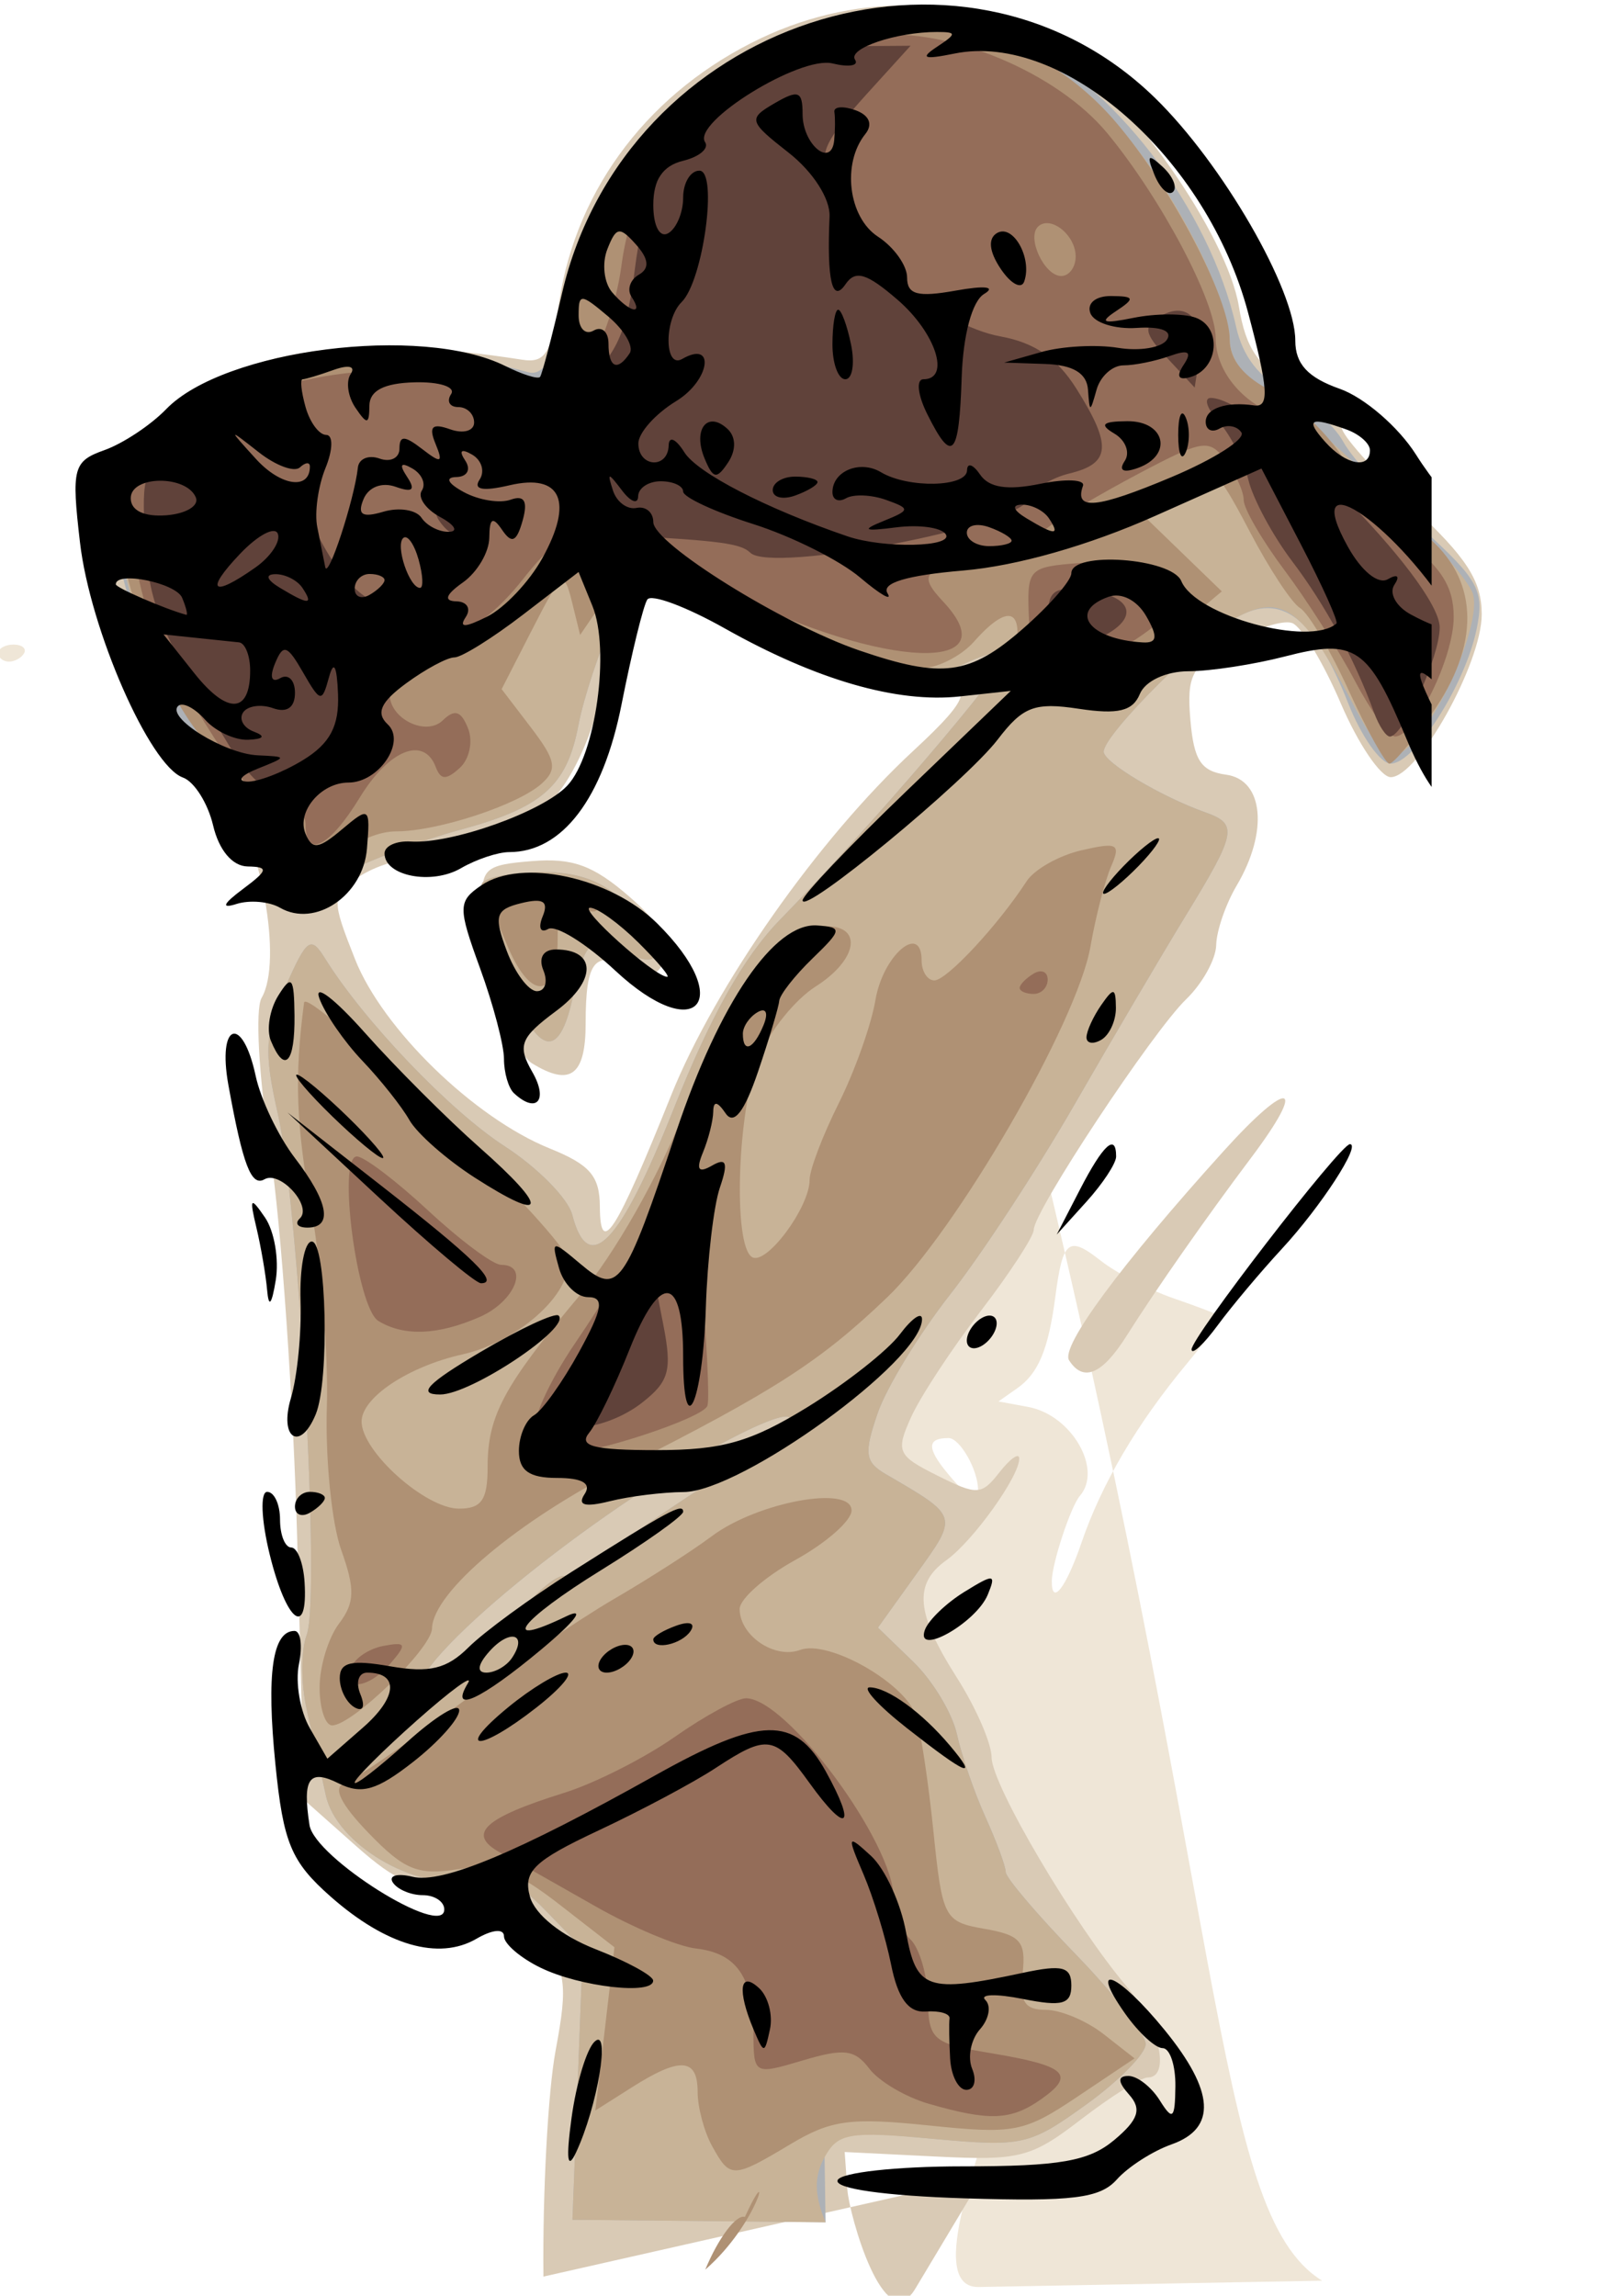 <?xml version="1.0" encoding="UTF-8" standalone="no"?>
<!-- Created with Inkscape (http://www.inkscape.org/) -->
<svg xmlns:dc="http://purl.org/dc/elements/1.1/" xmlns:cc="http://creativecommons.org/ns#" xmlns:rdf="http://www.w3.org/1999/02/22-rdf-syntax-ns#" xmlns:svg="http://www.w3.org/2000/svg" xmlns="http://www.w3.org/2000/svg" xmlns:sodipodi="http://sodipodi.sourceforge.net/DTD/sodipodi-0.dtd" xmlns:inkscape="http://www.inkscape.org/namespaces/inkscape" width="744.094" height="1052.362" id="svg2" version="1.1" inkscape:version="0.47pre4 r22446" inkscape:export-filename="/media/Dados/Meus Documentos Ka/2 UFBA/Proinfantil/Identidade_Visual/cartao_maes/cartao_maes.png" inkscape:export-xdpi="100" inkscape:export-ydpi="100" sodipodi:docname="mae_bebe.svg">
  <defs id="defs4">
    <inkscape:perspective sodipodi:type="inkscape:persp3d" inkscape:vp_x="0 : 526.18109 : 1" inkscape:vp_y="0 : 1000 : 0" inkscape:vp_z="744.09448 : 526.18109 : 1" inkscape:persp3d-origin="372.04724 : 350.78739 : 1" id="perspective184"/>
    <filter id="filter3039" inkscape:label="Pencil" x="0" y="0" width="1" height="1" inkscape:menu="Image effects" inkscape:menu-tooltip="Detect color edges and retrace them in grayscale" color-interpolation-filters="sRGB">
      <feConvolveMatrix id="feConvolveMatrix3041" bias="0" result="result0" preserveAlpha="true" targetY="1" targetX="1" divisor="1" in="SourceGraphic" kernelMatrix="1 1 1 1 -8 1 1 1 1" order="3 3"/>
      <feColorMatrix id="feColorMatrix3043" values="-0.15 -0.3 -0.05 0 1 -0.15 -0.3 -0.05 0 1 -0.15 -0.3 -0.05 0 1 0 0 0 1 0" result="result3"/>
    </filter>
    <filter id="filter3989" inkscape:label="Translucent" inkscape:menu="Bevels" inkscape:menu-tooltip="Illuminated translucent plastic or glass effect" x="-0.25" y="-0.25" width="1.5" height="1.5" color-interpolation-filters="sRGB">
      <feBlend id="feBlend3991" in2="SourceGraphic" mode="screen" result="result1"/>
      <feGaussianBlur id="feGaussianBlur3993" stdDeviation="8" result="result6"/>
      <feComposite id="feComposite3995" in2="SourceGraphic" operator="xor" in="result6"/>
      <feGaussianBlur id="feGaussianBlur3997" stdDeviation="5" result="result2"/>
      <feComposite id="feComposite3999" in2="result1" operator="atop" result="result92"/>
      <feComposite id="feComposite4001" in2="result92" operator="xor" in="result2" result="result4"/>
      <feGaussianBlur id="feGaussianBlur4003" stdDeviation="1" result="result3" in="result4"/>
      <feSpecularLighting id="feSpecularLighting4005" surfaceScale="3" specularConstant="1.5" specularExponent="45" result="result5">
        <fePointLight id="fePointLight4007" x="-5000" y="-8000" z="20000"/>
      </feSpecularLighting>
      <feComposite id="feComposite4009" in2="SourceGraphic" operator="in" result="result93"/>
      <feComposite id="feComposite4011" in2="result93" operator="arithmetic" k2="1" k3="2" in="result3" result="result94" k1="0" k4="0"/>
      <feComposite id="feComposite4013" in2="result94" operator="atop" in="result5" result="result95"/>
      <feBlend id="feBlend4015" in2="result95" mode="screen"/>
    </filter>
    <filter inkscape:collect="always" id="filter5892" color-interpolation-filters="sRGB">
      <feGaussianBlur inkscape:collect="always" stdDeviation="1.675" id="feGaussianBlur5894"/>
    </filter>
    <clipPath clipPathUnits="userSpaceOnUse" id="clipPath5900">
      <rect style="opacity:0.206;fill:none;stroke:#ffffff;stroke-width:2.191;stroke-miterlimit:2.7;stroke-opacity:1;stroke-dasharray:none" id="rect5902" width="717.367" height="582.329" x="-2.486" y="469.91"/>
    </clipPath>
    <clipPath clipPathUnits="userSpaceOnUse" id="clipPath5998">
      <rect style="opacity:0.206;fill:#008080;fill-opacity:1;fill-rule:evenodd;stroke:#ffffff;stroke-width:1.772;stroke-miterlimit:2.7;stroke-opacity:1;stroke-dasharray:none" id="rect6000" width="650.538" height="549.523" x="4.041" y="502.839"/>
    </clipPath>
    <filter inkscape:collect="always" id="filter6450" x="-0.021" width="1.042" y="-0.154" height="1.308" color-interpolation-filters="sRGB">
      <feGaussianBlur inkscape:collect="always" stdDeviation="3.215" id="feGaussianBlur6452"/>
    </filter>
    <filter id="filter3989-2" inkscape:label="Translucent" inkscape:menu="Bevels" inkscape:menu-tooltip="Illuminated translucent plastic or glass effect" x="-0.25" y="-0.25" width="1.5" height="1.5" color-interpolation-filters="sRGB">
      <feBlend id="feBlend3991-0" in2="SourceGraphic" mode="screen" result="result1"/>
      <feGaussianBlur id="feGaussianBlur3993-6" stdDeviation="8" result="result6"/>
      <feComposite id="feComposite3995-1" in2="SourceGraphic" operator="xor" in="result6"/>
      <feGaussianBlur id="feGaussianBlur3997-5" stdDeviation="5" result="result2"/>
      <feComposite id="feComposite3999-5" in2="result1" operator="atop" result="result92"/>
      <feComposite id="feComposite4001-4" in2="result92" operator="xor" in="result2" result="result4"/>
      <feGaussianBlur id="feGaussianBlur4003-7" stdDeviation="1" result="result3" in="result4"/>
      <feSpecularLighting id="feSpecularLighting4005-6" surfaceScale="3" specularConstant="1.5" specularExponent="45" result="result5">
        <fePointLight id="fePointLight4007-5" x="-5000" y="-8000" z="20000"/>
      </feSpecularLighting>
      <feComposite id="feComposite4009-6" in2="SourceGraphic" operator="in" result="result93"/>
      <feComposite id="feComposite4011-9" in2="result93" operator="arithmetic" k2="1" k3="2" in="result3" result="result94" k1="0" k4="0"/>
      <feComposite id="feComposite4013-3" in2="result94" operator="atop" in="result5" result="result95"/>
      <feBlend id="feBlend4015-7" in2="result95" mode="screen"/>
    </filter>
    <filter id="filter6484" inkscape:label="Translucent" inkscape:menu="Bevels" inkscape:menu-tooltip="Illuminated translucent plastic or glass effect" x="-0.25" y="-0.25" width="1.5" height="1.5" color-interpolation-filters="sRGB">
      <feBlend id="feBlend6486" in2="SourceGraphic" mode="screen" result="result1"/>
      <feGaussianBlur id="feGaussianBlur6488" stdDeviation="8" result="result6"/>
      <feComposite id="feComposite6490" in2="SourceGraphic" operator="xor" in="result6"/>
      <feGaussianBlur id="feGaussianBlur6492" stdDeviation="5" result="result2"/>
      <feComposite id="feComposite6494" in2="result1" operator="atop" result="result92"/>
      <feComposite id="feComposite6496" in2="result92" operator="xor" in="result2" result="result4"/>
      <feGaussianBlur id="feGaussianBlur6498" stdDeviation="1" result="result3" in="result4"/>
      <feSpecularLighting id="feSpecularLighting6500" surfaceScale="3" specularConstant="1.5" specularExponent="45" result="result5">
        <fePointLight id="fePointLight6502" x="-5000" y="-8000" z="20000"/>
      </feSpecularLighting>
      <feComposite id="feComposite6504" in2="SourceGraphic" operator="in" result="result93"/>
      <feComposite id="feComposite6506" in2="result93" operator="arithmetic" k2="1" k3="2" in="result3" result="result94" k1="0" k4="0"/>
      <feComposite id="feComposite6508" in2="result94" operator="atop" in="result5" result="result95"/>
      <feBlend id="feBlend6510" in2="result95" mode="screen"/>
    </filter>
  </defs>
  <sodipodi:namedview id="base" pagecolor="#ffffff" bordercolor="#666666" borderopacity="1.0" inkscape:pageopacity="0.0" inkscape:pageshadow="2" inkscape:zoom="0.275" inkscape:cx="407.12105" inkscape:cy="285.20744" inkscape:document-units="px" inkscape:current-layer="layer1" showgrid="false" inkscape:window-width="1280" inkscape:window-height="726" inkscape:window-x="0" inkscape:window-y="25" inkscape:window-maximized="1" showguides="true" inkscape:guide-bbox="true" units="px">
    <sodipodi:guide orientation="0,1" position="1038.437,719.229" id="guide6684"/>
    <sodipodi:guide orientation="0,1" position="215.989,543.829" id="guide6767"/>
  </sodipodi:namedview>
  <g inkscape:label="Camada 1" inkscape:groupmode="layer" id="layer1" transform="translate(0,0.001)">
    <path inkscape:connector-curvature="0" id="path5092" d="m -496.905,785.697 -46.611,0.741 c -7.676,0.122 1.315,-17.475 1.345,-20.5 0.054,-5.459 0.034,-5.498 -2.774,-5.168 -3.084,0.362 -10.056,-3.784 -11.147,-6.628 -0.344,-0.895 -0.831,-9.07 -1.083,-18.166 -0.252,-9.096 -0.996,-21.038 -1.653,-26.538 -0.657,-5.5 -1.113,-13.6 -1.014,-18 0.174,-7.744 -1.278,-13.457 -3.821,-15.028 -2.459,-1.52 -6.295,-11.233 -6.595,-16.699 -0.278,-5.073 -0.059,-5.861 1.913,-6.897 1.225,-0.644 3.244,-2.172 4.486,-3.396 4.217,-4.155 14.66,-5.514 22.852,-2.974 1.901,0.589 2.176,0.161 2.77,-4.317 28.646,99.454 26.205,135.473 41.332,143.57 z m -32.662,-86.509 c 2.747,-6.92 7.527,-13.929 14.306,-20.975 2.765,-2.874 4.828,-5.372 4.585,-5.552 -0.243,-0.18 -3.141,-1.131 -6.441,-2.115 -3.3,-0.984 -7.721,-2.958 -9.825,-4.386 -4.398,-2.986 -5.168,-2.456 -6.187,4.258 -0.925,6.095 -2.295,8.94 -5.135,10.663 l -2.579,1.565 4.046,0.647 c 5.862,0.937 10.138,7.287 7.013,10.413 -1.247,1.247 -3.792,7.903 -3.817,9.982 -0.036,2.995 1.93,0.803 4.035,-4.5 z m -14.05,-6.203 c 0,-2.311 -2.468,-6.047 -3.994,-6.047 -2.923,0 -2.981,1.151 -0.205,4.067 2.808,2.951 4.199,3.607 4.199,1.98 z m -133,-98.047 c 0,-0.55 0.927,-1 2.059,-1 1.132,0 1.781,0.45 1.441,1 -0.34,0.55 -1.266,1 -2.059,1 -0.793,0 -1.441,-0.45 -1.441,-1 z" style="fill:#efe6d7;filter:url(#filter5892)" transform="matrix(3.377,0,0,3.911,2284.19,-2027.43)" sodipodi:nodetypes="csssssssssssscccssssscccssccssccsssc"/>
    <path inkscape:connector-curvature="0" id="path5086" d="m -538.631,788.636 c -0.066,-6.159 0.325,-13.673 0.87,-16.698 0.897,-4.989 0.774,-5.831 -1.323,-9.062 -2.056,-3.167 -2.702,-3.517 -5.829,-3.151 -2.906,0.339 -4.151,-0.172 -7.163,-2.938 l -3.645,-3.349 -0.491,-19 c -0.27,-10.45 -1.142,-23.436 -1.937,-28.857 -0.816,-5.565 -1.083,-10.506 -0.612,-11.347 1.53,-2.734 -0.022,-11.6 -2.753,-15.727 -6.054,-9.148 -7.898,-13.31 -8.247,-18.618 -0.302,-4.597 -0.059,-5.535 1.664,-6.418 1.11,-0.568 2.999,-2.022 4.197,-3.231 3.91,-3.943 12.079,-5.017 23.748,-3.122 1.639,0.266 2.077,-0.446 2.65,-4.309 1.253,-8.449 6.548,-15.58 14.434,-19.439 7.114,-3.481 15.223,-3.174 21.231,0.801 4.956,3.28 12.032,13.727 12.877,19.012 0.502,3.138 1.357,4.418 3.992,5.972 1.844,1.088 3.353,2.425 3.353,2.97 0,0.545 2.25,3.16 5,5.811 3.93,3.788 5,5.496 5,7.982 0,3.621 -4.541,12.018 -6.499,12.018 -0.72,0 -2.327,-2.456 -3.571,-5.457 -1.244,-3.001 -2.803,-5.665 -3.465,-5.919 -0.662,-0.254 -2.639,0.411 -4.393,1.478 -2.798,1.701 -3.152,2.398 -2.881,5.669 0.248,2.991 0.755,3.792 2.559,4.048 2.673,0.38 3.024,4.203 0.75,8.18 -0.786,1.375 -1.445,3.353 -1.465,4.395 -0.019,1.042 -0.984,2.842 -2.143,4 -2.406,2.404 -10.876,15.642 -10.886,17.014 -0.004,0.5 -1.706,3.2 -3.784,6 -2.077,2.8 -4.315,6.323 -4.973,7.829 -1.115,2.552 -0.988,2.846 1.865,4.321 2.851,1.474 3.156,1.458 4.441,-0.238 0.759,-1.002 1.395,-1.468 1.412,-1.036 0.052,1.276 -3.29,6.109 -5.201,7.522 -2.373,1.754 -2.184,3.915 0.759,8.693 1.355,2.2 2.466,4.841 2.469,5.869 0.006,2.02 5.916,12.37 9.684,16.958 2.289,2.788 3.139,6.673 1.459,6.673 -0.474,0 -2.609,1.388 -4.744,3.084 -3.584,2.848 -4.38,3.059 -10.387,2.75 l -6.506,-0.334 0.193,2.784 c 0.128,1.845 2.647,11.111 4.85,7.31 l 4.764,-8.216 -31.321,7.319 z m 9.115,-87.198 c 3.15,-8.108 10.533,-18.967 17.3,-25.446 4.351,-4.166 4.478,-5.054 0.725,-5.054 -3.821,0 -10.75,-2.5 -15.354,-5.539 -2.051,-1.354 -4.121,-2.461 -4.601,-2.461 -0.48,0 -1.669,3.386 -2.644,7.524 -1.83,7.769 -4.608,11.476 -8.603,11.476 -0.993,0 -2.084,0.45 -2.424,1 -0.34,0.55 -1.604,1.014 -2.809,1.032 -1.205,0.018 -3.026,0.665 -4.047,1.438 -1.785,1.353 -1.79,1.58 -0.115,5.965 1.966,5.149 8.5,11.715 13.904,13.973 2.878,1.203 3.57,2.032 3.583,4.292 0.021,3.774 1.127,1.991 5.086,-8.199 z m -9.924,-2.369 c -1.468,-0.931 -3.313,-7.004 -3.534,-11.631 -0.132,-2.764 0.145,-3.024 3.529,-3.306 2.895,-0.241 4.358,0.307 6.917,2.594 2.226,1.989 3.04,3.433 2.593,4.599 -0.506,1.318 -1.075,1.473 -2.535,0.691 -2.502,-1.339 -3.146,-0.501 -3.146,4.088 0,3.855 -1.088,4.698 -3.822,2.964 z m 38.352,21.917 c -0.623,-1.008 3.704,-7.062 11.043,-15.452 4.748,-5.428 6.031,-5.096 1.956,0.506 -3.235,4.447 -6.804,9.723 -8.895,13.148 -1.739,2.849 -3.089,3.44 -4.104,1.798 z" style="fill:#d9cab5;filter:url(#filter5892)" transform="matrix(6.419,0,0,6.209,3706.619,-3853.066)" sodipodi:nodetypes="cssscccsssssssssssssssssssssssssssssssssssscccscccssssssssssssccssssssccsssc"/>
    <path inkscape:connector-curvature="0" id="path5080" d="m -536.558,784.438 0.738,-20 -2.648,-2.822 c -2.107,-2.246 -3.236,-2.705 -5.528,-2.249 -3.844,0.765 -9.431,-2.673 -10.178,-6.262 -0.305,-1.467 -0.909,-4.267 -1.343,-6.222 -0.433,-1.955 -0.445,-4.482 -0.026,-5.615 0.998,-2.697 -0.548,-31.593 -2.058,-38.476 -1.007,-4.589 -0.931,-5.925 0.533,-9.354 1.541,-3.609 1.818,-3.818 2.83,-2.133 2.769,4.609 8.913,11.253 12.836,13.879 2.357,1.578 4.531,3.856 4.831,5.061 1.145,4.604 3.41,2.161 7.238,-7.808 2.656,-6.916 5.006,-11.233 7.622,-14 6.321,-6.685 16.095,-18.495 16.095,-19.449 0,-0.494 -1.361,-0.219 -3.024,0.611 -2.73,1.362 -3.561,1.34 -8.54,-0.226 -3.034,-0.954 -7.546,-3.022 -10.027,-4.596 l -4.512,-2.861 -1.869,4.261 c -1.028,2.343 -2.175,5.919 -2.548,7.945 -0.822,4.467 -2.587,6.073 -8.48,7.712 -2.475,0.688 -6.131,2.1 -8.125,3.136 -3.816,1.983 -4.875,1.746 -4.875,-1.092 0,-0.949 -0.675,-1.985 -1.5,-2.302 -0.825,-0.317 -1.5,-1.21 -1.5,-1.985 0,-0.775 -0.696,-1.987 -1.547,-2.693 -2.909,-2.414 -6.884,-12.291 -7.127,-17.711 -0.13,-2.888 0.132,-5.25 0.582,-5.25 0.449,0 2.413,-1.268 4.364,-2.818 1.951,-1.55 6.071,-3.424 9.156,-4.164 5.339,-1.281 7.427,-1.134 15.49,1.091 0.925,0.255 1.73,-0.825 2.317,-3.109 0.495,-1.925 1.318,-5.123 1.83,-7.106 1.46,-5.66 8.08,-12.43 14.506,-14.835 7.044,-2.635 9.767,-2.582 15.99,0.316 7.051,3.283 14.015,12.652 15.902,21.392 0.472,2.185 1.661,3.762 3.592,4.76 1.588,0.821 3.42,2.501 4.071,3.733 0.651,1.232 3.201,4.128 5.665,6.436 3.998,3.744 4.413,4.54 3.844,7.385 -0.822,4.112 -4.412,9.918 -6.133,9.918 -0.735,0 -2.101,-2.003 -3.036,-4.451 -2.343,-6.135 -4.598,-8.063 -7.632,-6.527 -2.491,1.261 -9.833,8.798 -9.833,10.093 0,0.792 4.095,3.32 7.25,4.477 2.359,0.865 2.247,1.48 -1.381,7.614 -1.722,2.912 -5.301,9.194 -7.953,13.961 -2.652,4.767 -6.642,11.067 -8.867,14 -2.225,2.933 -4.562,6.888 -5.193,8.789 -0.989,2.978 -0.908,3.601 0.585,4.5 5.218,3.142 5.185,3.033 2.209,7.327 l -2.773,4.002 2.521,2.521 c 1.387,1.387 2.792,3.797 3.123,5.357 0.331,1.56 1.249,4.314 2.041,6.12 0.791,1.806 1.439,3.623 1.439,4.038 0,0.415 2.25,3.151 5,6.08 2.75,2.929 5,5.911 5,6.625 0,0.715 -1.913,2.724 -4.25,4.465 -4.067,3.029 -4.538,3.138 -10.936,2.532 -6.009,-0.569 -7.781,-0.708 -7.75,1.356 l 0.071,4.804 -18.076,-0.185 z m -4.481,-44.013 c 1.463,-1.918 3.168,-3.497 3.791,-3.509 0.622,-0.012 2.256,-0.931 3.631,-2.041 1.375,-1.11 4.912,-3.601 7.859,-5.535 5.707,-3.744 6.457,-5.651 1.143,-2.902 -9.272,4.795 -23.002,16.137 -23.002,19.001 0,1.343 4.132,-1.806 6.578,-5.013 z m -0.375,-48.131 c -1.157,-3.14 -1.874,-6.079 -1.594,-6.532 0.28,-0.453 2.204,-0.823 4.276,-0.823 2.644,0 4.415,0.69 5.941,2.314 2.892,3.078 2.943,5.167 0.089,3.64 -2.521,-1.349 -2.956,-0.987 -3.806,3.17 -1.027,5.023 -2.614,4.451 -4.905,-1.769 l -4e-5,0 z" style="fill:#adb1b6;filter:url(#filter5892)" transform="matrix(6.419,0,0,6.209,3706.619,-3853.066)" sodipodi:nodetypes="cccsssssssssssssscccssssssssssssssssssssssssssssssscccsssssssscccsssssccssssscc"/>
    <path inkscape:connector-curvature="0" id="path5078" d="m -536.558,784.438 0.738,-20 -2.648,-2.822 c -2.107,-2.246 -3.236,-2.705 -5.528,-2.249 -3.844,0.765 -9.431,-2.673 -10.178,-6.262 -0.305,-1.467 -0.909,-4.267 -1.343,-6.222 -0.433,-1.955 -0.445,-4.482 -0.026,-5.615 0.998,-2.697 -0.548,-31.593 -2.058,-38.476 -1.007,-4.589 -0.931,-5.925 0.533,-9.354 1.541,-3.609 1.818,-3.818 2.83,-2.133 2.769,4.609 8.913,11.253 12.836,13.879 2.357,1.578 4.531,3.856 4.831,5.061 1.145,4.604 3.41,2.161 7.238,-7.808 2.656,-6.916 5.006,-11.233 7.622,-14 6.321,-6.685 16.095,-18.495 16.095,-19.449 0,-0.494 -1.361,-0.219 -3.024,0.611 -2.73,1.362 -3.561,1.34 -8.54,-0.226 -3.034,-0.954 -7.546,-3.022 -10.027,-4.596 l -4.512,-2.861 -1.869,4.261 c -1.028,2.343 -2.175,5.919 -2.548,7.945 -0.822,4.467 -2.587,6.073 -8.48,7.712 -2.475,0.688 -6.131,2.1 -8.125,3.136 -3.669,1.907 -4.875,1.731 -4.875,-0.709 0,-0.739 -1.533,-3.525 -3.407,-6.19 -5.146,-7.322 -7.248,-12.085 -7.91,-17.923 -0.545,-4.813 -0.4,-5.367 1.609,-6.135 1.214,-0.464 3.064,-1.795 4.11,-2.956 1.046,-1.161 4.295,-2.866 7.219,-3.787 4.981,-1.57 5.701,-1.569 11.409,0.018 6.266,1.742 7.97,1.559 7.97,-0.858 0,-12.586 11.159,-24.446 23,-24.446 8.935,0 16.033,5.408 21.528,16.402 1.36,2.72 2.472,5.967 2.472,7.215 0,1.317 0.927,2.765 2.21,3.451 3.055,1.635 14.284,12.968 15.137,15.277 0.746,2.019 -2.413,9.591 -4.841,11.606 -1.129,0.937 -1.865,0.228 -3.872,-3.732 -3.303,-6.519 -4.837,-7.741 -7.82,-6.231 -2.476,1.253 -9.814,8.792 -9.814,10.083 0,0.792 4.095,3.32 7.25,4.477 2.359,0.865 2.247,1.48 -1.381,7.614 -1.722,2.912 -5.301,9.194 -7.953,13.961 -2.652,4.767 -6.642,11.067 -8.867,14 -2.225,2.933 -4.562,6.888 -5.193,8.789 -0.989,2.978 -0.908,3.601 0.585,4.5 5.218,3.142 5.185,3.033 2.209,7.327 l -2.773,4.002 2.521,2.521 c 1.387,1.387 2.792,3.797 3.123,5.357 0.331,1.56 1.249,4.314 2.041,6.12 0.791,1.806 1.439,3.623 1.439,4.038 0,0.415 2.25,3.151 5,6.08 2.75,2.929 5,5.911 5,6.625 0,0.715 -1.913,2.724 -4.25,4.465 -4.067,3.029 -4.538,3.138 -10.936,2.532 -6.009,-0.569 -6.794,-0.432 -7.75,1.356 -0.761,1.422 -0.741,2.792 0.071,4.804 l -18.076,-0.185 z m -4.481,-44.013 c 1.463,-1.918 3.168,-3.497 3.791,-3.509 0.622,-0.012 2.256,-0.931 3.631,-2.041 1.375,-1.11 4.912,-3.601 7.859,-5.535 5.707,-3.744 6.457,-5.651 1.143,-2.902 -9.272,4.795 -23.002,16.137 -23.002,19.001 0,1.343 4.132,-1.806 6.578,-5.013 z m -0.375,-48.131 c -1.157,-3.14 -1.874,-6.079 -1.594,-6.532 0.28,-0.453 2.204,-0.823 4.276,-0.823 2.644,0 4.415,0.69 5.941,2.314 2.892,3.078 2.943,5.167 0.089,3.64 -2.521,-1.349 -2.956,-0.987 -3.806,3.17 -1.027,5.023 -2.614,4.451 -4.905,-1.769 l -4e-5,0 z" style="fill:#c8b397;filter:url(#filter5892)" transform="matrix(6.419,0,0,6.209,3706.619,-3853.066)" sodipodi:nodetypes="cccsssssssssssssscccsssssssssssssssssssssssssscccsssssssscccsssssccssssscc"/>
    <path inkscape:connector-curvature="0" id="path5076" d="m -527.072,788.118 c 0.938,-2.345 2.212,-4.095 2.83,-3.89 2.038,-4.606 1,0.449 -2.83,3.89 z m 0.49,-9.114 c -0.569,-1.064 -1.035,-2.864 -1.035,-4 0,-2.515 -1.243,-2.608 -4.689,-0.35 l -2.618,1.716 0.682,-6.026 0.682,-6.026 -3.914,-3.146 c -3.186,-2.56 -4.541,-3.045 -7.278,-2.608 -2.853,0.456 -3.819,0.05 -6.364,-2.676 -1.997,-2.14 -2.58,-3.366 -1.743,-3.668 0.692,-0.25 4.292,-2.803 8,-5.674 3.708,-2.871 8.768,-6.437 11.243,-7.924 2.475,-1.487 5.625,-3.577 7,-4.643 3.265,-2.532 10.003,-3.815 9.992,-1.903 -0.004,0.749 -1.804,2.387 -4,3.641 -2.196,1.254 -3.992,2.886 -3.992,3.628 0,1.971 2.502,3.721 4.321,3.023 2.022,-0.776 7.503,2.443 8.269,4.855 0.323,1.019 0.885,4.855 1.249,8.525 0.637,6.437 0.767,6.692 3.661,7.213 2.563,0.461 2.958,0.936 2.712,3.258 -0.224,2.117 0.138,2.718 1.639,2.718 1.06,0 2.923,0.807 4.141,1.793 l 2.214,1.793 -4.079,2.826 c -3.813,2.642 -4.504,2.781 -10.606,2.127 -5.623,-0.602 -6.993,-0.411 -9.892,1.381 -4.123,2.548 -4.306,2.553 -5.594,0.146 z m -28.035,-33.875 c 0,-1.545 0.623,-3.661 1.384,-4.702 1.132,-1.548 1.16,-2.541 0.157,-5.441 -0.675,-1.951 -1.136,-6.698 -1.024,-10.548 0.112,-3.85 -0.383,-10.375 -1.1,-14.5 -1.102,-6.344 -1.225,-9.915 -0.527,-15.355 0.172,-1.339 18.036,16.549 18.739,18.763 0.747,2.355 -3.256,6.237 -7.427,7.204 -3.875,0.898 -7.203,3.188 -7.203,4.957 0,2.21 4.565,6.431 6.955,6.431 1.616,0 2.045,-0.644 2.045,-3.066 0,-3.783 1.144,-5.986 6.589,-12.689 2.49,-3.065 5.585,-8.69 7.428,-13.5 3.302,-8.618 7.095,-13.745 10.17,-13.745 2.647,0 2.214,2.507 -0.771,4.463 -1.421,0.931 -3.221,3.218 -4,5.083 -1.565,3.746 -1.928,14.02 -0.526,14.887 1.015,0.627 4.109,-3.672 4.109,-5.709 0,-0.741 0.937,-3.287 2.083,-5.658 1.146,-2.371 2.325,-5.803 2.621,-7.627 0.536,-3.301 3.296,-5.734 3.296,-2.906 0,0.808 0.41,1.469 0.911,1.469 0.881,0 4.541,-4.066 6.589,-7.321 0.55,-0.874 2.311,-1.902 3.914,-2.284 2.591,-0.617 2.826,-0.484 2.116,1.205 -0.439,1.045 -1.101,3.7 -1.471,5.9 -0.942,5.603 -9.579,21.008 -14.525,25.905 -4.765,4.719 -8.027,6.892 -18.788,12.519 -7.594,3.97 -13.658,9.242 -13.716,11.925 -0.032,1.475 -5.695,7.151 -7.135,7.151 -0.492,0 -0.894,-1.264 -0.894,-2.809 z m 13.479,-54.587 c -0.813,-1.947 -1.479,-3.766 -1.479,-4.042 0,-0.945 7.083,-0.237 7.706,0.771 0.372,0.601 -0.048,0.749 -1.042,0.368 -1.317,-0.505 -1.664,-0.032 -1.664,2.271 0,4.328 -1.839,4.657 -3.521,0.632 z m -15.479,-7.069 c 0,-0.806 -0.9,-1.946 -2,-2.535 -1.1,-0.589 -2,-1.674 -2,-2.413 0,-0.738 -0.682,-1.908 -1.515,-2.6 -2.648,-2.198 -6.127,-10.303 -6.775,-15.785 -0.526,-4.444 -0.351,-5.397 1.082,-5.919 0.94,-0.342 3.146,-1.86 4.904,-3.374 4.659,-4.014 14.028,-4.964 23.043,-2.336 2.53,0.737 2.626,0.562 4.258,-7.746 1.331,-6.778 7.123,-14.069 13.466,-16.95 8.389,-3.811 18.447,-1.443 24.387,5.742 3.986,4.821 8.151,13.023 8.151,16.05 0,1.531 1.006,2.798 3.07,3.866 1.689,0.873 3.983,3.135 5.099,5.026 1.116,1.891 2.368,3.438 2.784,3.438 0.415,0 1.946,1.104 3.401,2.452 3.453,3.2 3.492,7.838 0.11,12.816 -1.395,2.053 -2.77,3.732 -3.055,3.732 -0.285,0 -1.595,-2.434 -2.911,-5.408 -1.315,-2.974 -2.874,-5.706 -3.464,-6.071 -0.59,-0.364 -2.196,-2.881 -3.57,-5.592 -2.752,-5.431 -3.059,-5.602 -6.163,-3.428 l -2.144,1.502 3.14,3.14 3.14,3.14 -3.969,3.459 c -7.107,6.195 -11.921,6.771 -10.826,1.296 0.701,-3.503 -0.449,-3.913 -2.91,-1.038 -0.942,1.1 -2.714,2 -3.939,2 -2.942,0 -10.372,-2.815 -15.023,-5.693 -4.721,-2.921 -5.153,-2.895 -7.352,0.443 l -1.812,2.75 -0.59,-2.468 c -0.554,-2.315 -0.728,-2.191 -2.803,2 l -2.213,4.468 2.109,2.856 c 1.765,2.391 1.888,3.062 0.75,4.119 -1.699,1.579 -7.432,3.525 -10.385,3.525 -1.226,0 -2.789,0.675 -3.473,1.5 -1.592,1.919 -4,1.94 -4,0.035 l 0,-2e-5 z" style="fill:#af9174;filter:url(#filter5892)" transform="matrix(6.419,0,0,6.209,3706.619,-3853.066)" sodipodi:nodetypes="ccccscccccssssssssssssssscccssccsssssssssssssssssssssssssssssccssssccsssssssssssssssssssscccccssssccccccssscc"/>
    <path inkscape:connector-curvature="0" id="path5068" d="m -511.116,775.872 c -1.649,-0.492 -3.556,-1.656 -4.236,-2.586 -1.042,-1.425 -1.792,-1.522 -4.751,-0.614 -3.503,1.075 -3.514,1.068 -3.529,-2.078 -0.02,-4.083 -1.19,-5.839 -4.121,-6.186 -1.3,-0.154 -4.534,-1.56 -7.187,-3.125 -2.653,-1.565 -5.702,-3.343 -6.777,-3.951 -2.417,-1.368 -1.186,-2.558 4.563,-4.412 2.179,-0.703 5.734,-2.562 7.9,-4.13 2.166,-1.569 4.457,-2.852 5.091,-2.852 2.914,0 10.546,10.674 10.546,14.75 0,1.017 0.536,2.386 1.191,3.041 0.655,0.655 1.218,2.643 1.25,4.418 0.055,3.017 0.343,3.275 4.447,3.98 5.437,0.934 6.141,1.585 3.669,3.393 -2.171,1.587 -3.691,1.654 -8.056,0.352 z m -41.252,-32.184 c 0.229,-0.688 1.265,-1.414 2.301,-1.615 1.631,-0.316 1.705,-0.148 0.545,1.25 -1.586,1.911 -3.44,2.149 -2.846,0.365 z m 13.116,-17.241 c -0.315,-0.82 0.99,-3.857 2.9,-6.75 1.91,-2.893 4.529,-7.284 5.82,-9.759 l 2.348,-4.5 0.783,9 c 0.431,4.95 0.648,9.407 0.482,9.905 -0.301,0.903 -8.052,3.551 -10.479,3.58 -0.705,0.008 -1.539,-0.656 -1.853,-1.476 z m -11.171,-8.368 c -1.528,-0.969 -2.941,-12.141 -1.535,-12.141 0.516,0 2.812,1.8 5.101,4 2.29,2.2 4.63,4 5.201,4 2.049,0 0.988,2.702 -1.508,3.839 -2.98,1.358 -5.433,1.46 -7.259,0.302 z m 45.806,-24.582 c 0,-0.243 0.45,-0.719 1,-1.059 0.55,-0.34 1,-0.141 1,0.441 0,0.582 -0.45,1.059 -1,1.059 -0.55,0 -1,-0.198 -1,-0.441 z m -51,-12.028 c 0,-0.832 -0.593,-1.241 -1.368,-0.944 -1.337,0.513 -3.313,-2.075 -8.414,-11.022 -2.477,-4.343 -3.825,-14.566 -1.922,-14.566 0.602,0 2.335,-1.189 3.852,-2.642 4.26,-4.081 14.851,-5.669 22.023,-3.302 3.514,1.16 3.898,1.083 5.738,-1.157 1.085,-1.32 2.277,-4.767 2.648,-7.661 1.209,-9.414 8.039,-15.876 17.964,-16.994 5.426,-0.612 13.154,2.722 16.747,7.225 3.846,4.82 7.732,12.414 7.732,15.108 0,2.52 2.029,4.979 4.846,5.874 1.009,0.32 2.453,1.739 3.209,3.152 0.756,1.413 3.079,3.919 5.16,5.567 2.878,2.28 3.785,3.719 3.785,6.009 0,3.017 -2.76,8.82 -4.195,8.82 -0.42,0 -1.711,-1.856 -2.868,-4.124 -1.157,-2.268 -3.416,-5.936 -5.02,-8.15 -1.604,-2.214 -2.916,-4.547 -2.916,-5.185 0,-0.637 -0.574,-1.944 -1.276,-2.905 -1.196,-1.636 -1.589,-1.575 -6.25,0.97 -2.735,1.493 -5.649,3.283 -6.474,3.977 -0.825,0.694 -2.85,1.584 -4.5,1.978 -4.452,1.063 -4.791,1.46 -2.967,3.476 4.827,5.334 -4.259,4.973 -15.09,-0.598 -3.961,-2.038 -7.726,-3.381 -8.366,-2.985 -0.64,0.396 -1.78,0.209 -2.532,-0.416 -1.077,-0.894 -1.943,-0.382 -4.075,2.414 -1.489,1.952 -3.329,3.549 -4.088,3.549 -1.527,0 -5.381,3.494 -5.381,4.878 0,1.809 2.593,3.13 3.791,1.931 0.858,-0.858 1.31,-0.71 1.809,0.591 0.366,0.954 0.1,2.267 -0.592,2.917 -0.97,0.912 -1.363,0.897 -1.716,-0.067 -0.848,-2.312 -3.343,-1.277 -5.424,2.25 -2.153,3.649 -3.868,4.549 -3.868,2.031 l 0,-2e-5 z m 55,-41.972 c 0,-1.593 -1.814,-3.078 -2.69,-2.202 -0.823,0.823 0.462,3.643 1.659,3.643 0.567,0 1.031,-0.648 1.031,-1.441 z m -3.078,31.191 c -0.043,-0.138 -0.155,-2.05 -0.25,-4.25 -0.17,-3.949 -0.123,-4.004 3.648,-4.315 3.608,-0.297 6.68,1.037 6.68,2.901 0,1.788 -9.603,7.184 -10.078,5.664 z" style="fill:#946d59;filter:url(#filter5892)" transform="matrix(6.419,0,0,6.209,3706.619,-3853.066)" sodipodi:nodetypes="cssssssssssssssccssccscccscccssssccsssccsssssssssssssssssssssssssssssssssscccssccsssc"/>
    <path inkscape:connector-curvature="0" id="path5066" d="m -537.617,725.061 c 0,-0.483 0.706,-1.463 1.568,-2.179 0.862,-0.716 2.394,-2.908 3.404,-4.872 l 1.836,-3.571 0.74,3.924 c 0.635,3.369 0.42,4.183 -1.515,5.75 -2.343,1.897 -6.033,2.477 -6.033,0.948 z m -23.418,-49.379 c -4.942,-8.357 -5.821,-10.593 -6.057,-15.403 -0.238,-4.85 -0.096,-5.19 2.361,-5.673 1.438,-0.283 3.041,-0.098 3.564,0.409 0.522,0.508 1.77,0.923 2.771,0.923 1.032,0 2.337,1.192 3.01,2.75 1.923,4.449 4.145,6.832 6.018,6.456 2.333,-0.469 2.217,1.062 -0.25,3.294 -1.1,0.995 -2,2.833 -2,4.082 0,2.231 -4.175,6.424 -6.385,6.411 -0.613,-0.004 -1.978,-1.466 -3.033,-3.25 z m -0.582,-16.862 c 0,-0.55 -0.45,-0.722 -1,-0.382 -0.55,0.34 -1,1.068 -1,1.618 0,0.55 0.45,0.722 1,0.382 0.55,-0.34 1,-1.068 1,-1.618 z m 82.321,14.368 c -1.396,-3.963 -3.48,-7.946 -5.858,-11.191 -1.386,-1.892 -2.793,-4.592 -3.126,-6 -0.333,-1.408 -1.29,-3.347 -2.126,-4.309 -0.836,-0.963 -1.088,-1.75 -0.56,-1.75 3.274,0 16.349,13.553 16.349,16.947 0,2.155 -2.605,8.053 -3.557,8.053 -0.278,0 -0.783,-0.787 -1.122,-1.75 z m -23.321,-6.816 c 0,-2.194 0.388,-2.521 2.673,-2.25 3.58,0.424 3.973,2.201 0.806,3.644 -3.442,1.568 -3.479,1.553 -3.479,-1.394 z m -21.238,-5.005 c -0.679,-0.679 -2.112,-0.881 -9.036,-1.272 -1.888,-0.106 -3.053,-0.889 -3.646,-2.448 -0.479,-1.26 -1.593,-2.89 -2.475,-3.622 -1.917,-1.591 -2.086,-3.074 -0.354,-3.118 0.688,-0.017 2.448,-1.087 3.913,-2.377 2.08,-1.832 2.817,-3.631 3.367,-8.218 0.468,-3.903 1.549,-7 3.221,-9.232 2.79,-3.724 9.213,-7.085 13.602,-7.119 l 2.854,-0.022 -3.104,3.535 c -3.29,3.747 -3.72,4.966 -2.104,5.965 0.55,0.34 1,1.593 1,2.784 0,2.922 6.299,8.362 10.619,9.173 2.451,0.46 4.051,1.595 5.425,3.848 2.562,4.203 2.463,5.531 -0.472,6.267 -1.335,0.335 -2.651,1.191 -2.923,1.901 -0.766,1.995 -18.351,5.493 -19.888,3.956 z m -22.262,-2.428 c -0.34,-0.55 -0.141,-1 0.441,-1 0.582,0 1.059,0.45 1.059,1 0,0.55 -0.198,1 -0.441,1 -0.243,0 -0.719,-0.45 -1.059,-1 z m -11.5,-7.5 c 0,-0.825 0.177,-1.5 0.393,-1.5 0.216,0 0.652,0.675 0.969,1.5 0.317,0.825 0.14,1.5 -0.393,1.5 -0.533,0 -0.969,-0.675 -0.969,-1.5 z m 63.54,-4.444 c -1.662,-1.847 -1.739,-2.315 -0.508,-3.075 1.91,-1.18 3.221,0.233 2.803,3.021 l -0.335,2.232 -1.96,-2.178 z" style="fill:#60423a;filter:url(#filter5892)" transform="matrix(6.419,0,0,6.209,3706.619,-3853.066)"/>
    <path style="fill:#000000" d="m 564.658,1028.742 c 0.716,-1.892 14.789,-3.405 31.66,-3.405 24.538,0 31.901,-1.244 38.337,-6.476 6.092,-4.953 6.973,-7.556 3.742,-11.067 -2.917,-3.171 -2.971,-4.591 -0.174,-4.591 2.228,0 5.782,2.682 7.898,5.96 3.29,5.095 3.865,4.601 3.963,-3.405 0.064,-5.151 -1.389,-9.365 -3.226,-9.365 -1.838,0 -6.125,-3.831 -9.526,-8.513 -9.467,-13.032 -1.704,-9.878 10.035,4.078 12.651,15.039 13.21,24.067 1.733,28.003 -4.758,1.631 -10.979,5.498 -13.826,8.592 -4.243,4.612 -11.192,5.443 -38.54,4.612 -20.116,-0.612 -32.852,-2.366 -32.075,-4.42 l -7.5e-4,0 z m -67.265,-15.324 c 1.194,-8.428 3.816,-16.809 5.825,-18.623 4.123,-3.723 0.717,15.944 -4.7,27.137 -2.182,4.509 -2.562,1.631 -1.125,-8.513 z m 95.727,-14.473 c -0.245,-4.214 -0.313,-8.631 -0.147,-9.816 0.166,-1.184 -2.538,-1.951 -6.005,-1.703 -4.372,0.313 -7.06,-3.202 -8.771,-11.468 -1.357,-6.555 -4.499,-16.516 -6.981,-22.135 -4.246,-9.61 -4.132,-9.877 1.921,-4.488 3.538,3.15 7.517,11.578 8.842,18.729 2.595,14.011 5.28,14.911 29.522,9.892 10.044,-2.079 12.271,-1.515 12.271,3.109 0,4.589 -2.302,5.204 -12.271,3.278 -6.749,-1.304 -11.011,-1.184 -9.472,0.266 1.54,1.451 0.925,4.676 -1.366,7.165 -2.291,2.49 -3.179,6.845 -1.973,9.678 1.205,2.833 0.546,5.151 -1.466,5.151 -2.011,0 -3.858,-3.448 -4.104,-7.662 l -7.6e-4,0.002 z m -49.69,-7.089 c -4.207,-9.648 -3.521,-14.576 1.409,-10.129 2.271,2.048 3.495,6.569 2.72,10.046 -1.359,6.097 -1.506,6.1 -4.129,0.081 l 0,0.002 z M 489.553,976.701 c -5.089,-2.401 -9.253,-5.862 -9.253,-7.691 0,-1.945 -2.898,-1.693 -6.981,0.607 -9.522,5.363 -22.817,1.645 -36.803,-10.292 -10.051,-8.579 -12.019,-13.137 -14.021,-32.474 -2.296,-22.177 -0.75,-32.621 4.828,-32.621 1.566,0 2.072,3.659 1.125,8.132 -0.948,4.473 0.283,11.513 2.734,15.644 l 4.458,7.513 9,-7.626 c 8.711,-7.381 9.187,-13.446 1.054,-13.446 -2.176,0 -2.945,2.378 -1.708,5.285 1.289,3.03 0.656,4.397 -1.484,3.204 -2.053,-1.144 -3.732,-4.358 -3.732,-7.142 0,-3.906 2.913,-4.569 12.756,-2.903 9.924,1.679 14.324,0.647 19.822,-4.652 3.886,-3.745 15.561,-12.025 25.943,-18.399 24.555,-15.075 28.317,-17.04 28.317,-14.791 0,1.028 -9.37,7.48 -20.822,14.339 -20.512,12.283 -25.972,19.312 -8.762,11.277 5.047,-2.356 2.359,1.107 -6.284,8.096 -15.326,12.393 -23.39,15.976 -18.546,8.239 1.466,-2.341 -4.38,1.801 -12.992,9.204 -8.611,7.404 -15.657,14.217 -15.657,15.141 0,0.924 5.946,-3.519 13.214,-9.872 7.268,-6.354 13.214,-9.856 13.214,-7.782 0,2.074 -5.22,7.733 -11.6,12.575 -9.25,7.02 -13.074,8.092 -18.878,5.291 -7.487,-3.614 -9.206,-1.237 -7.38,10.2 1.28,8.016 34.083,27.907 34.083,20.668 0,-1.921 -2.448,-3.493 -5.441,-3.493 -2.992,0 -6.392,-1.389 -7.556,-3.088 -1.164,-1.698 1.073,-2.336 4.969,-1.417 7.501,1.769 26.471,-5.905 61.379,-24.833 26.684,-14.468 35.268,-14.666 43.107,-0.995 7.925,13.823 5.388,15.64 -4.065,2.913 -8.758,-11.79 -10.625,-12.077 -23.85,-3.666 -5.512,3.506 -18.795,10.36 -29.516,15.232 -16.381,7.443 -19.153,10.037 -17.356,16.236 1.276,4.401 7.985,9.592 16.625,12.862 7.967,3.016 14.503,6.471 14.524,7.677 0.064,3.599 -18.513,1.541 -28.464,-3.154 z m -7.21,-75.887 c 4.064,-5.931 -0.564,-7.186 -5.743,-1.559 -2.978,3.237 -3.265,5.191 -0.761,5.191 2.208,0 5.135,-1.635 6.504,-3.632 z m 99.897,17.253 c -7.268,-5.518 -11.515,-10.025 -9.439,-10.016 4.532,0.034 13.186,6.109 20.284,14.273 7.354,8.458 4.347,7.278 -10.845,-4.257 z m -100.785,-5.216 c 5.826,-4.623 12.328,-8.406 14.448,-8.406 2.12,0 -1.193,3.831 -7.363,8.513 -14.534,11.03 -20.998,10.932 -7.085,-0.108 l 0,8.7e-4 z m 23.386,-11.811 c 1.283,-1.873 4.032,-3.405 6.109,-3.405 2.077,0 2.726,1.532 1.442,3.405 -1.283,1.873 -4.032,3.405 -6.109,3.405 -2.077,0 -2.726,-1.532 -1.442,-3.405 z m 13.214,-4.744 c 0,-0.736 2.637,-2.251 5.859,-3.367 3.36,-1.163 4.876,-0.592 3.553,1.338 -2.217,3.236 -9.412,4.786 -9.412,2.028 z m 68.674,-2.296 c 0.873,-2.363 5.353,-6.551 9.954,-9.306 7.562,-4.529 8.134,-4.465 5.956,0.654 -2.951,6.936 -18.376,15.324 -15.91,8.652 z M 421.051,875.501 c -2.138,-8.428 -2.425,-15.324 -0.636,-15.324 1.788,0 3.252,3.065 3.252,6.811 0,3.746 1.274,6.812 2.832,6.813 1.557,0 3.077,3.832 3.376,8.513 0.892,13.94 -4.642,9.667 -8.823,-6.813 z m 6.391,-11.718 c 0,-1.984 1.699,-3.606 3.776,-3.606 2.077,0 3.776,0.676 3.776,1.502 0,0.826 -1.699,2.449 -3.776,3.606 -2.077,1.157 -3.776,0.482 -3.776,-1.502 z m 73.255,-3.07 c 1.777,-2.593 -0.604,-3.942 -6.961,-3.942 -7.047,0 -9.662,-1.789 -9.662,-6.61 0,-3.635 1.723,-7.57 3.83,-8.745 2.106,-1.174 7.238,-8.16 11.403,-15.525 5.95,-10.52 6.438,-13.39 2.274,-13.39 -2.915,0 -6.229,-3.206 -7.365,-7.124 -2.003,-6.909 -1.839,-6.939 5.453,-0.987 9.535,7.783 10.963,5.869 24.223,-32.492 10.878,-31.468 24.773,-51.147 35.595,-50.412 6.436,0.437 6.348,1.032 -1.198,8.103 -4.479,4.197 -8.253,8.862 -8.387,10.367 -0.132,1.504 -2.545,9.303 -5.357,17.329 -3.453,9.854 -6.114,13.172 -8.194,10.216 -2.104,-2.991 -3.098,-3.118 -3.137,-0.4 -0.038,2.188 -1.196,6.654 -2.587,9.924 -1.822,4.283 -1.181,5.193 2.292,3.257 3.649,-2.034 4.129,-0.72 1.973,5.401 -1.567,4.449 -3.163,17.664 -3.547,29.368 -0.776,23.658 -5.74,33.897 -5.74,11.84 0,-19.85 -5.796,-20.553 -13.543,-1.642 -3.649,8.908 -8.249,18.113 -10.222,20.454 -2.765,3.28 1.132,4.257 16.993,4.257 16.706,0 23.914,-1.991 38.283,-10.576 9.736,-5.817 20.222,-13.82 23.3,-17.784 3.079,-3.965 5.598,-5.628 5.598,-3.696 0,10.154 -45.735,42.248 -60.307,42.319 -5.247,0.033 -13.629,1.033 -18.626,2.239 -6.37,1.537 -8.278,1.014 -6.384,-1.749 z m 45.227,-114.793 c 1.289,-3.031 0.656,-4.397 -1.484,-3.204 -2.053,1.144 -3.732,3.522 -3.732,5.285 0,4.898 2.706,3.819 5.216,-2.08 z m -119.499,91.27 c 1.597,-5.151 2.693,-15.877 2.435,-23.837 -0.257,-7.96 1.016,-14.473 2.832,-14.473 3.723,0 4.535,34.001 1.009,42.288 -3.966,9.322 -9.342,5.913 -6.275,-3.978 z m 47.907,-11.242 c 9.991,-5.715 18.89,-9.737 19.776,-8.937 3.239,2.922 -22.176,19.328 -29.941,19.328 -5.929,0 -3.298,-2.69 10.165,-10.39 z m 123.008,-2.829 c 0,-1.873 1.699,-4.352 3.776,-5.51 2.077,-1.158 3.776,-0.572 3.776,1.301 0,1.873 -1.699,4.353 -3.776,5.51 -2.077,1.158 -3.776,0.572 -3.776,-1.301 z m 56.831,2.224 c -0.223,-2.782 37.606,-50.301 40.042,-50.301 2.923,0 -7.349,15.306 -17.196,25.621 -5.406,5.663 -12.713,14.091 -16.238,18.729 -3.525,4.638 -6.498,7.316 -6.607,5.951 z M 420.405,810.799 c -0.34,-3.746 -1.56,-10.642 -2.713,-15.324 -1.809,-7.348 -1.511,-7.686 2.181,-2.467 2.352,3.325 3.573,10.221 2.713,15.324 -1.019,6.047 -1.779,6.906 -2.181,2.467 z m 28.37,-22.609 -23.221,-20.907 23.615,17.852 c 23.51,17.773 30.048,23.961 25.315,23.961 -1.368,0 -12.936,-9.408 -25.708,-20.907 z m -20.107,5.044 c 3.278,-2.956 -4.963,-11.804 -8.933,-9.591 -3.351,1.868 -5.454,-3.45 -9.124,-23.073 -2.858,-15.278 3.538,-17.383 6.89,-2.267 1.281,5.776 5.741,14.825 9.911,20.106 8.541,10.819 9.704,17.066 3.177,17.066 -2.422,0 -3.287,-1.008 -1.92,-2.241 z m 197.306,-7.124 c 5.853,-10.98 9.122,-13.861 9.122,-8.039 0,1.665 -3.38,6.646 -7.511,11.067 l -7.511,8.039 5.9,-11.067 z m -153.049,-2.868 c -7.171,-4.462 -14.619,-10.813 -16.551,-14.115 -1.933,-3.302 -7.285,-9.834 -11.894,-14.516 -4.609,-4.683 -9.508,-11.578 -10.886,-15.324 -1.378,-3.746 3.825,0.085 11.563,8.513 7.738,8.428 20.792,21.071 29.01,28.095 17.685,15.116 17.072,18.742 -1.241,7.347 z m -36.045,-15.01 c -5.968,-5.619 -10.002,-10.216 -8.964,-10.216 1.038,0 6.771,4.597 12.739,10.216 5.968,5.619 10.002,10.216 8.964,10.216 -1.038,0 -6.771,-4.597 -12.739,-10.216 z m 45.936,-5.676 c -1.384,-1.249 -2.517,-5.026 -2.517,-8.395 0,-3.368 -2.724,-13.361 -6.054,-22.207 -5.623,-14.937 -5.6,-16.382 0.325,-20.29 10.164,-6.704 32.628,-2.012 44.428,9.28 19.987,19.124 9.996,30.138 -10.538,11.617 -7.419,-6.692 -15.072,-11.285 -17.007,-10.207 -1.934,1.078 -2.553,-0.306 -1.374,-3.076 1.573,-3.698 0.143,-4.565 -5.386,-3.261 -6.538,1.542 -7.026,3.077 -3.705,11.67 2.103,5.442 5.539,9.895 7.635,9.895 2.095,0 2.832,-2.299 1.637,-5.108 -1.298,-3.052 -0.038,-5.108 3.149,-5.108 10.338,0 10.377,7.658 0.075,15.066 -9.08,6.53 -9.858,8.464 -6.012,14.947 4.109,6.925 1.05,10.323 -4.657,5.176 l 8.4e-4,0 z m 31.463,-36.892 c -4.877,-4.682 -10.365,-8.513 -12.195,-8.513 -3.143,0 16.054,16.69 19.461,16.919 0.881,0.059 -2.388,-3.723 -7.265,-8.406 z m -92.935,24.044 c -1.147,-2.696 -0.294,-7.676 1.892,-11.067 3.379,-5.24 3.994,-4.504 4.092,4.901 0.121,11.675 -2.493,14.369 -5.983,6.166 z m 206.259,-0.857 c 0.038,-1.515 1.705,-5.054 3.718,-7.863 3.154,-4.402 3.668,-4.312 3.718,0.65 0.038,3.167 -1.641,6.705 -3.718,7.863 -2.077,1.157 -3.749,0.865 -3.718,-0.65 z m -203.942,-31.704 c -2.735,-1.525 -7.676,-1.942 -10.979,-0.927 -3.991,1.227 -3.473,0.015 1.545,-3.612 6.461,-4.67 6.641,-5.474 1.244,-5.566 -3.852,-0.065 -7.249,-3.975 -8.726,-10.04 -1.33,-5.462 -4.772,-10.746 -7.647,-11.741 -8.402,-2.908 -23.466,-36.239 -26.021,-57.571 -2.182,-18.224 -1.733,-19.865 6.184,-22.595 4.696,-1.62 11.72,-6.132 15.61,-10.027 14.632,-14.652 64.553,-20.803 85.758,-10.567 4.328,2.089 8.284,3.291 8.792,2.671 0.508,-0.62 3.005,-9.825 5.549,-20.457 15.935,-66.604 101.11,-93.842 149.882,-47.931 17.068,16.067 35.552,46.995 35.552,59.489 0,5.727 3.174,9.062 11.241,11.808 6.183,2.105 14.846,9.337 19.251,16.071 4.405,6.734 9.309,12.244 10.897,12.244 1.588,0 7.367,4.04 12.841,8.978 12.14,10.95 13.506,31.314 3.017,44.982 -3.815,4.971 -8.009,11.721 -9.32,14.998 -4.308,10.769 -12.161,6.249 -19.723,-11.352 -9.745,-22.681 -13.007,-24.842 -30.778,-20.391 -7.929,1.986 -18.906,3.619 -24.395,3.629 -5.721,0.012 -10.985,2.385 -12.337,5.563 -1.791,4.21 -5.502,5.084 -15.427,3.631 -11.202,-1.64 -14.133,-0.564 -20.521,7.527 -8.1,10.261 -49.338,43.181 -49.338,39.387 0,-1.281 11.844,-13.346 26.319,-26.811 l 26.319,-24.482 -12.836,1.352 c -15.943,1.679 -36.31,-4.025 -59.479,-16.657 -9.783,-5.334 -18.601,-8.513 -19.594,-7.064 -0.993,1.449 -3.924,13.005 -6.513,25.68 -4.713,23.069 -14.996,36.162 -28.401,36.162 -2.863,0 -8.355,1.774 -12.205,3.943 -7.405,4.171 -19.327,1.936 -19.327,-3.624 0,-1.815 2.973,-3.123 6.607,-2.907 10.479,0.625 33.481,-7.335 39.634,-13.715 7.17,-7.435 10.869,-33.2 6.318,-43.998 l -3.494,-8.289 -14.066,10.458 c -7.736,5.752 -15.535,10.458 -17.33,10.458 -1.795,0 -7.265,2.839 -12.156,6.309 -6.492,4.605 -7.766,7.324 -4.72,10.072 4.738,4.273 -2.225,14.268 -9.94,14.268 -6.932,0 -13.135,7.13 -10.858,12.481 1.709,4.018 3.282,3.842 9.256,-1.034 6.941,-5.666 7.165,-5.497 6.301,4.737 -0.968,11.457 -13.082,19.426 -21.987,14.462 z m 5.802,-36.145 c 6.843,-4.044 9.19,-8.325 8.868,-16.175 -0.287,-7.018 -1.078,-8.407 -2.306,-4.054 -1.754,6.218 -2.153,6.141 -6.539,-1.251 -4.015,-6.767 -5.011,-7.074 -7.089,-2.188 -1.423,3.346 -0.883,4.828 1.314,3.604 2.053,-1.144 3.732,0.472 3.732,3.593 0,3.589 -2.037,4.969 -5.543,3.755 -3.048,-1.055 -6.457,-0.584 -7.574,1.048 -1.118,1.631 0.102,3.742 2.711,4.691 3.048,1.108 2.547,1.821 -1.402,1.993 -3.379,0.148 -8.294,-2.067 -10.921,-4.921 -2.627,-2.855 -5.684,-4.371 -6.794,-3.37 -3.126,2.819 11.631,11.708 20.084,12.097 7.551,0.348 7.551,0.348 0,3.274 -4.153,1.61 -5.368,3.035 -2.699,3.166 2.669,0.132 9.04,-2.236 14.158,-5.26 z m 290.245,-15.27 c -8.655,-8.626 -9.79,-8.159 -4.691,1.934 2.336,4.624 5.808,7.536 7.716,6.473 1.908,-1.064 0.547,-4.847 -3.025,-8.406 z m -303.592,-6.674 c 0,-3.635 -1.274,-6.738 -2.832,-6.894 -1.557,-0.156 -6.486,-0.655 -10.953,-1.109 l -8.121,-0.825 7.778,9.488 c 8.376,10.218 14.128,9.949 14.128,-0.661 z m 315.419,3.842 c -1.195,-1.744 -0.446,-4.133 1.665,-5.309 2.111,-1.176 3.837,-3.874 3.837,-5.994 0,-2.12 -2.291,-1.03 -5.091,2.424 -3.106,3.831 -7.154,5.314 -10.383,3.804 -2.911,-1.361 -1.994,-0.063 2.037,2.885 8.295,6.067 11.127,6.849 7.935,2.191 z M 611.5,648.856 c 6.749,-5.705 12.271,-11.828 12.271,-13.606 0,-5.506 25.402,-3.747 27.816,1.927 3.601,8.464 32.49,16.109 39.222,10.38 0.531,-0.452 -3.517,-9.177 -8.996,-19.389 l -9.962,-18.567 -26.872,11.595 c -16.777,7.239 -34.991,12.264 -48.485,13.376 -14.369,1.184 -20.809,3.052 -19.213,5.573 1.321,2.085 -1.798,0.35 -6.93,-3.857 -5.132,-4.207 -17.299,-10.097 -27.037,-13.09 -9.739,-2.993 -17.707,-6.575 -17.707,-7.959 0,-1.385 -2.548,-2.518 -5.663,-2.518 -3.115,0 -5.689,1.66 -5.721,3.689 -0.038,2.029 -1.86,1.39 -4.063,-1.419 -3.56,-4.541 -3.816,-4.541 -2.302,0 0.937,2.809 3.614,4.725 5.951,4.257 2.336,-0.468 4.247,1.089 4.247,3.46 0,5.246 32.8,25.045 52.073,31.433 21.024,6.969 27.918,6.088 41.371,-5.285 z m 31.223,-3.09 c -2.331,-3.929 -6.276,-5.884 -9.572,-4.744 -10.22,3.537 -4.873,10.408 8.686,11.159 3.66,0.203 3.878,-1.373 0.886,-6.415 z M 489.972,631.609 c 8.001,-13.955 4.81,-20.868 -8.265,-17.908 -6.773,1.533 -9.26,1.079 -7.572,-1.384 1.382,-2.017 0.523,-4.776 -1.908,-6.131 -2.761,-1.539 -3.409,-0.988 -1.727,1.467 1.506,2.198 0.515,3.977 -2.248,4.035 -2.946,0.062 -2.182,1.552 1.894,3.69 3.76,1.973 9.09,2.807 11.843,1.854 3.472,-1.202 4.399,0.365 3.023,5.111 -1.519,5.237 -2.734,5.776 -5.178,2.299 -2.396,-3.409 -3.208,-2.936 -3.252,1.891 -0.038,3.539 -3.031,8.471 -6.665,10.959 -4.389,3.005 -4.947,4.56 -1.665,4.632 2.718,0.059 3.788,1.794 2.376,3.853 -1.813,2.646 -0.227,2.617 5.402,-0.101 4.382,-2.115 10.656,-8.536 13.943,-14.269 l 0,8e-5 z m 229.589,13.178 c -15.166,-22.902 -37.885,-37.005 -25.879,-16.064 3.437,5.994 7.682,9.346 10.119,7.987 2.459,-1.371 3.142,-0.798 1.648,1.382 -1.403,2.047 0.458,5.302 4.136,7.233 9.146,4.802 13.363,4.575 9.977,-0.538 z m -320.647,-3.527 c -1.556,-3.658 -16.778,-6.648 -16.778,-3.296 0,0.831 12.529,6.076 17.815,7.458 0.454,0.118 0,-1.754 -1.037,-4.162 z m 334.174,-2.724 c -2.318,-3.906 -5.168,-6.242 -6.334,-5.19 -1.166,1.052 0.038,4.248 2.656,7.102 6.788,7.377 8.624,6.422 3.679,-1.912 z m -303.758,0.292 c -1.283,-1.873 -4.357,-3.382 -6.83,-3.353 -2.702,0.031 -2.236,1.37 1.167,3.353 7.253,4.228 8.56,4.228 5.663,0 z m 20.765,-1.904 c 0,-0.826 -1.699,-1.502 -3.776,-1.502 -2.077,0 -3.776,1.623 -3.776,3.606 0,1.984 1.699,2.659 3.776,1.502 2.077,-1.158 3.776,-2.781 3.776,-3.606 z m -32.641,-3.097 c 3.851,-2.631 6.399,-6.34 5.663,-8.241 -0.736,-1.902 -5.033,0.3 -9.548,4.892 -9.016,9.17 -7.079,10.84 3.884,3.349 z m 41.247,-1.945 c -1.108,-3.82 -2.858,-6.185 -3.888,-5.255 -2.043,1.842 1.565,12.201 4.249,12.201 0.909,0 0.746,-3.126 -0.362,-6.946 l 0.002,0 z m -15.346,-22.526 c 0.245,-2.163 2.712,-3.148 5.481,-2.19 2.769,0.958 5.034,-0.142 5.034,-2.444 0,-3.261 1.272,-3.235 5.75,0.117 4.812,3.602 5.359,3.386 3.355,-1.324 -1.779,-4.181 -0.83,-5.087 3.689,-3.523 3.346,1.158 6.084,0.409 6.084,-1.664 0,-2.073 -1.799,-3.77 -3.998,-3.77 -2.199,0 -3.018,-1.431 -1.82,-3.179 1.198,-1.749 -2.949,-3.048 -9.216,-2.887 -7.76,0.199 -11.413,2.028 -11.452,5.733 -0.049,4.627 -0.577,4.701 -3.526,0.496 -1.908,-2.72 -2.453,-6.428 -1.211,-8.241 1.322,-1.93 -0.473,-2.35 -4.333,-1.014 -3.626,1.255 -7.143,2.281 -7.817,2.281 -0.674,0 -0.336,3.065 0.749,6.811 1.086,3.746 3.433,6.811 5.217,6.811 1.783,0 1.705,3.646 -0.174,8.102 -1.878,4.456 -2.816,10.969 -2.083,14.473 0.732,3.504 1.636,7.904 2.007,9.777 0.657,3.309 7.368,-16.475 8.265,-24.364 l 3.7e-4,3.7e-4 z m 148.636,16.307 c -1.112,-1.622 -6.733,-2.367 -12.493,-1.656 -8.248,1.019 -8.927,0.686 -3.198,-1.564 6.784,-2.664 6.825,-3.013 0.603,-5.166 -3.669,-1.27 -8.217,-1.448 -10.106,-0.395 -1.889,1.053 -3.435,0.382 -3.435,-1.491 0,-5.179 6.969,-7.952 12.271,-4.882 6.901,3.995 21.7,3.676 21.767,-0.469 0.038,-1.96 1.519,-1.484 3.304,1.057 2.251,3.205 6.894,3.898 15.152,2.262 6.548,-1.297 11.433,-1.078 10.854,0.487 -2.258,6.11 3.495,5.558 22.394,-2.145 10.819,-4.41 18.772,-9.33 17.673,-10.934 -1.099,-1.603 -3.579,-2.034 -5.512,-0.956 -1.933,1.078 -3.515,0.336 -3.515,-1.647 0,-3.307 5.223,-5.013 12.271,-4.01 3.888,0.554 3.565,-4.134 -1.571,-22.778 -10.411,-37.794 -46.684,-68.779 -74.202,-63.386 -7.833,1.535 -8.84,1.163 -4.457,-1.645 5.034,-3.225 5.034,-3.629 0,-3.634 -10.258,-0.01 -22.603,4.031 -20.718,6.782 1.018,1.485 -1.553,1.898 -5.713,0.917 -8.214,-1.937 -35.534,14.42 -32.203,19.281 1.054,1.538 -1.463,3.593 -5.593,4.567 -5.114,1.206 -7.508,4.652 -7.508,10.804 0,5.155 1.621,8.13 3.776,6.929 2.077,-1.158 3.776,-5.079 3.776,-8.714 0,-3.635 1.848,-6.61 4.107,-6.61 4.748,0 0.983,26.948 -4.496,32.181 -4.488,4.286 -4.376,16.448 0.128,13.937 8.523,-4.751 7.062,5.249 -1.507,10.313 -5.257,3.107 -9.559,7.772 -9.559,10.366 0,5.868 7.508,6.319 7.666,0.46 0.064,-2.367 1.82,-1.616 3.956,1.692 3.29,5.095 20.713,13.792 41.235,20.585 9.202,3.046 27.045,2.661 24.854,-0.537 l -7e-4,0 z m -43.732,-10.78 c 0,-1.814 2.549,-3.299 5.663,-3.299 3.115,0 5.663,0.602 5.663,1.338 0,0.736 -2.549,2.22 -5.663,3.298 -3.115,1.078 -5.663,0.476 -5.663,-1.338 z m -17.253,-7.798 c -3.023,-7.105 0.754,-11.745 5.832,-7.164 2.144,1.934 2.2,5.185 0.14,8.191 -2.897,4.228 -3.803,4.072 -5.973,-1.027 l 7.5e-4,0 z m 106.266,0.674 c 1.412,-2.061 0.227,-5.085 -2.636,-6.72 -3.862,-2.206 -3.013,-2.986 3.292,-3.025 9.655,-0.059 11.592,8.363 2.636,11.463 -3.685,1.275 -4.906,0.637 -3.292,-1.719 z m 13.523,-6.391 c 0,-4.682 0.857,-6.598 1.904,-4.257 1.047,2.341 1.047,6.172 0,8.513 -1.047,2.341 -1.904,0.426 -1.904,-4.257 z m -63.481,-5.135 c -2.4,-4.668 -2.825,-8.487 -0.944,-8.487 6.948,0 3.117,-11.391 -6.548,-19.47 -7.817,-6.534 -10.656,-7.353 -13.157,-3.796 -3.357,4.776 -4.74,-0.914 -4.033,-16.593 0.196,-4.326 -4.187,-10.942 -10.34,-15.612 -10.125,-7.684 -10.31,-8.311 -3.58,-12.102 6.036,-3.4 7.098,-3.004 7.098,2.641 0,7.475 7.304,13.311 7.998,6.39 0.245,-2.452 0.268,-5.552 0.045,-6.889 -0.219,-1.337 2.17,-1.541 5.313,-0.454 3.515,1.217 4.481,3.463 2.51,5.837 -5.975,7.197 -4.298,20.397 3.192,25.129 4.053,2.561 7.37,7.059 7.37,9.997 0,4.191 2.642,4.884 12.271,3.217 7.467,-1.292 10.283,-0.969 7.196,0.825 -3.016,1.752 -5.314,10.039 -5.663,20.424 -0.659,19.56 -2.368,21.311 -8.728,8.943 z m 40.67,-5.933 c -0.298,-4.043 -3.776,-6.068 -10.821,-6.299 l -10.383,-0.34 9.439,-2.591 c 5.191,-1.425 13.905,-1.884 19.364,-1.02 5.459,0.864 11.019,-0.027 12.357,-1.978 1.488,-2.172 -1.471,-3.296 -7.625,-2.897 -5.531,0.358 -10.808,-1.264 -11.727,-3.605 -0.948,-2.415 1.324,-4.234 5.251,-4.204 5.927,0.044 6.108,0.573 1.258,3.681 -4.386,2.81 -3.39,3.183 4.419,1.654 5.546,-1.086 12.599,-1.104 15.674,-0.041 6.651,2.302 5.866,12.389 -1.127,14.492 -3.225,0.97 -3.873,-0.044 -1.882,-2.948 2.207,-3.221 1.238,-3.805 -3.558,-2.145 -3.626,1.255 -8.877,2.282 -11.669,2.282 -2.793,0 -5.855,2.682 -6.804,5.959 -1.644,5.676 -1.747,5.676 -2.165,0 l 0,5.5e-4 z m -64.622,-11.067 c 0,-4.683 0.651,-8.514 1.448,-8.514 0.796,0 2.26,3.831 3.252,8.514 0.993,4.682 0.34,8.513 -1.448,8.513 -1.788,0 -3.252,-3.831 -3.252,-8.513 z m 42.54,-18.538 c -2.939,-4.245 -3.27,-7.445 -0.905,-8.763 4.073,-2.27 8.951,6.206 6.847,11.898 -0.722,1.953 -3.396,0.542 -5.942,-3.135 z m 38.877,-23.031 c -2.049,-4.853 -1.615,-5.244 2.114,-1.906 2.58,2.31 3.74,5.058 2.578,6.106 -1.162,1.048 -3.274,-0.841 -4.691,-4.2 z m -36.11,89.608 c 0,-0.736 -2.549,-2.221 -5.663,-3.298 -3.115,-1.078 -5.663,-0.476 -5.663,1.338 0,1.814 2.549,3.298 5.663,3.298 3.115,0 5.663,-0.602 5.663,-1.338 z m -144.494,-5.785 c -3.678,-1.931 -5.774,-4.844 -4.658,-6.472 1.116,-1.628 0.041,-4.07 -2.392,-5.425 -2.963,-1.652 -3.402,-0.977 -1.33,2.046 2.212,3.228 1.393,3.923 -2.88,2.444 -3.501,-1.212 -6.87,0.049 -8.147,3.049 -1.618,3.803 -0.328,4.586 5.033,3.052 3.965,-1.135 8.302,-0.469 9.638,1.48 1.335,1.949 4.452,3.497 6.925,3.44 2.473,-0.057 1.488,-1.684 -2.19,-3.615 z m 153.933,0.313 c -1.283,-1.873 -4.357,-3.382 -6.83,-3.353 -2.702,0.031 -2.236,1.37 1.167,3.353 7.253,4.228 8.56,4.228 5.663,0 z m -215.725,-5.101 c -2.371,-5.572 -16.47,-5.429 -16.47,0.167 0,3.039 3.376,4.606 9.018,4.185 4.96,-0.37 8.313,-2.329 7.453,-4.352 z m 28.836,-7.586 c 0,-1.138 -1.136,-1.044 -2.525,0.208 -1.389,1.253 -6.061,-0.407 -10.383,-3.689 -7.837,-5.951 -7.839,-5.947 -0.746,1.615 6.277,6.692 13.654,7.7 13.654,1.866 z m 268.064,-3.975 c 0,-1.673 -2.687,-3.971 -5.972,-5.108 -9.236,-3.197 -10.456,-2.504 -5.354,3.041 5.209,5.661 11.327,6.777 11.327,2.067 z M 512.08,581.392 c 1.112,-1.623 -1.337,-5.691 -5.441,-9.041 -6.938,-5.663 -7.462,-5.681 -7.462,-0.254 0,3.21 1.699,4.89 3.776,3.732 2.077,-1.157 3.776,0.284 3.776,3.204 0,5.882 2.256,6.876 5.351,2.359 l 0,-1.1e-4 z m 0.473,-13.841 c -1.195,-1.744 -0.362,-4.179 1.848,-5.411 2.765,-1.541 2.545,-3.845 -0.705,-7.376 -4.156,-4.517 -5.031,-4.378 -7.268,1.155 -1.399,3.459 -0.846,8.205 1.228,10.546 4.376,4.939 8.102,5.766 4.896,1.087 z m 124.432,139.384 c 3.759,-3.746 7.683,-6.811 8.722,-6.811 1.038,0 -1.187,3.065 -4.946,6.811 -3.759,3.746 -7.683,6.811 -8.722,6.811 -1.038,0 1.187,-3.065 4.946,-6.811 z" id="path5896" inkscape:connector-curvature="0" clip-path="url(#clipPath5900)" transform="matrix(1.813,0,0,1.872,-639.723,-926.411)" sodipodi:nodetypes="cssssscsssssccccssccssssssssssssscccsscccsscssscccsssssssssssssssssssssssscssssssccsscccsccsscccsssccssccssccssssccsssccssssssscssssscssssssssssscsccsscccssccssccsssccsssccsssccccsccsssssccsccccsssssccsssccssscsssssssssscccssccssccscsccssssssssssssssssssssscsssscccsssssssscccssssssscccssssssssssssssccssccscccccsssssccssscccsssssscsssssccssccssssssssscsssscccssssccssccscccssccsssccssccsscccssssssssssssssssssscccsssssscsssssssscsssssssssssssssssscccsssccsscccsssccssccssscsssssssssssscccccssssssssssssscccsssccssccssccsssccssssssssccssccssccsssccssccsssscccssssccsssc"/>
  </g>
</svg>
